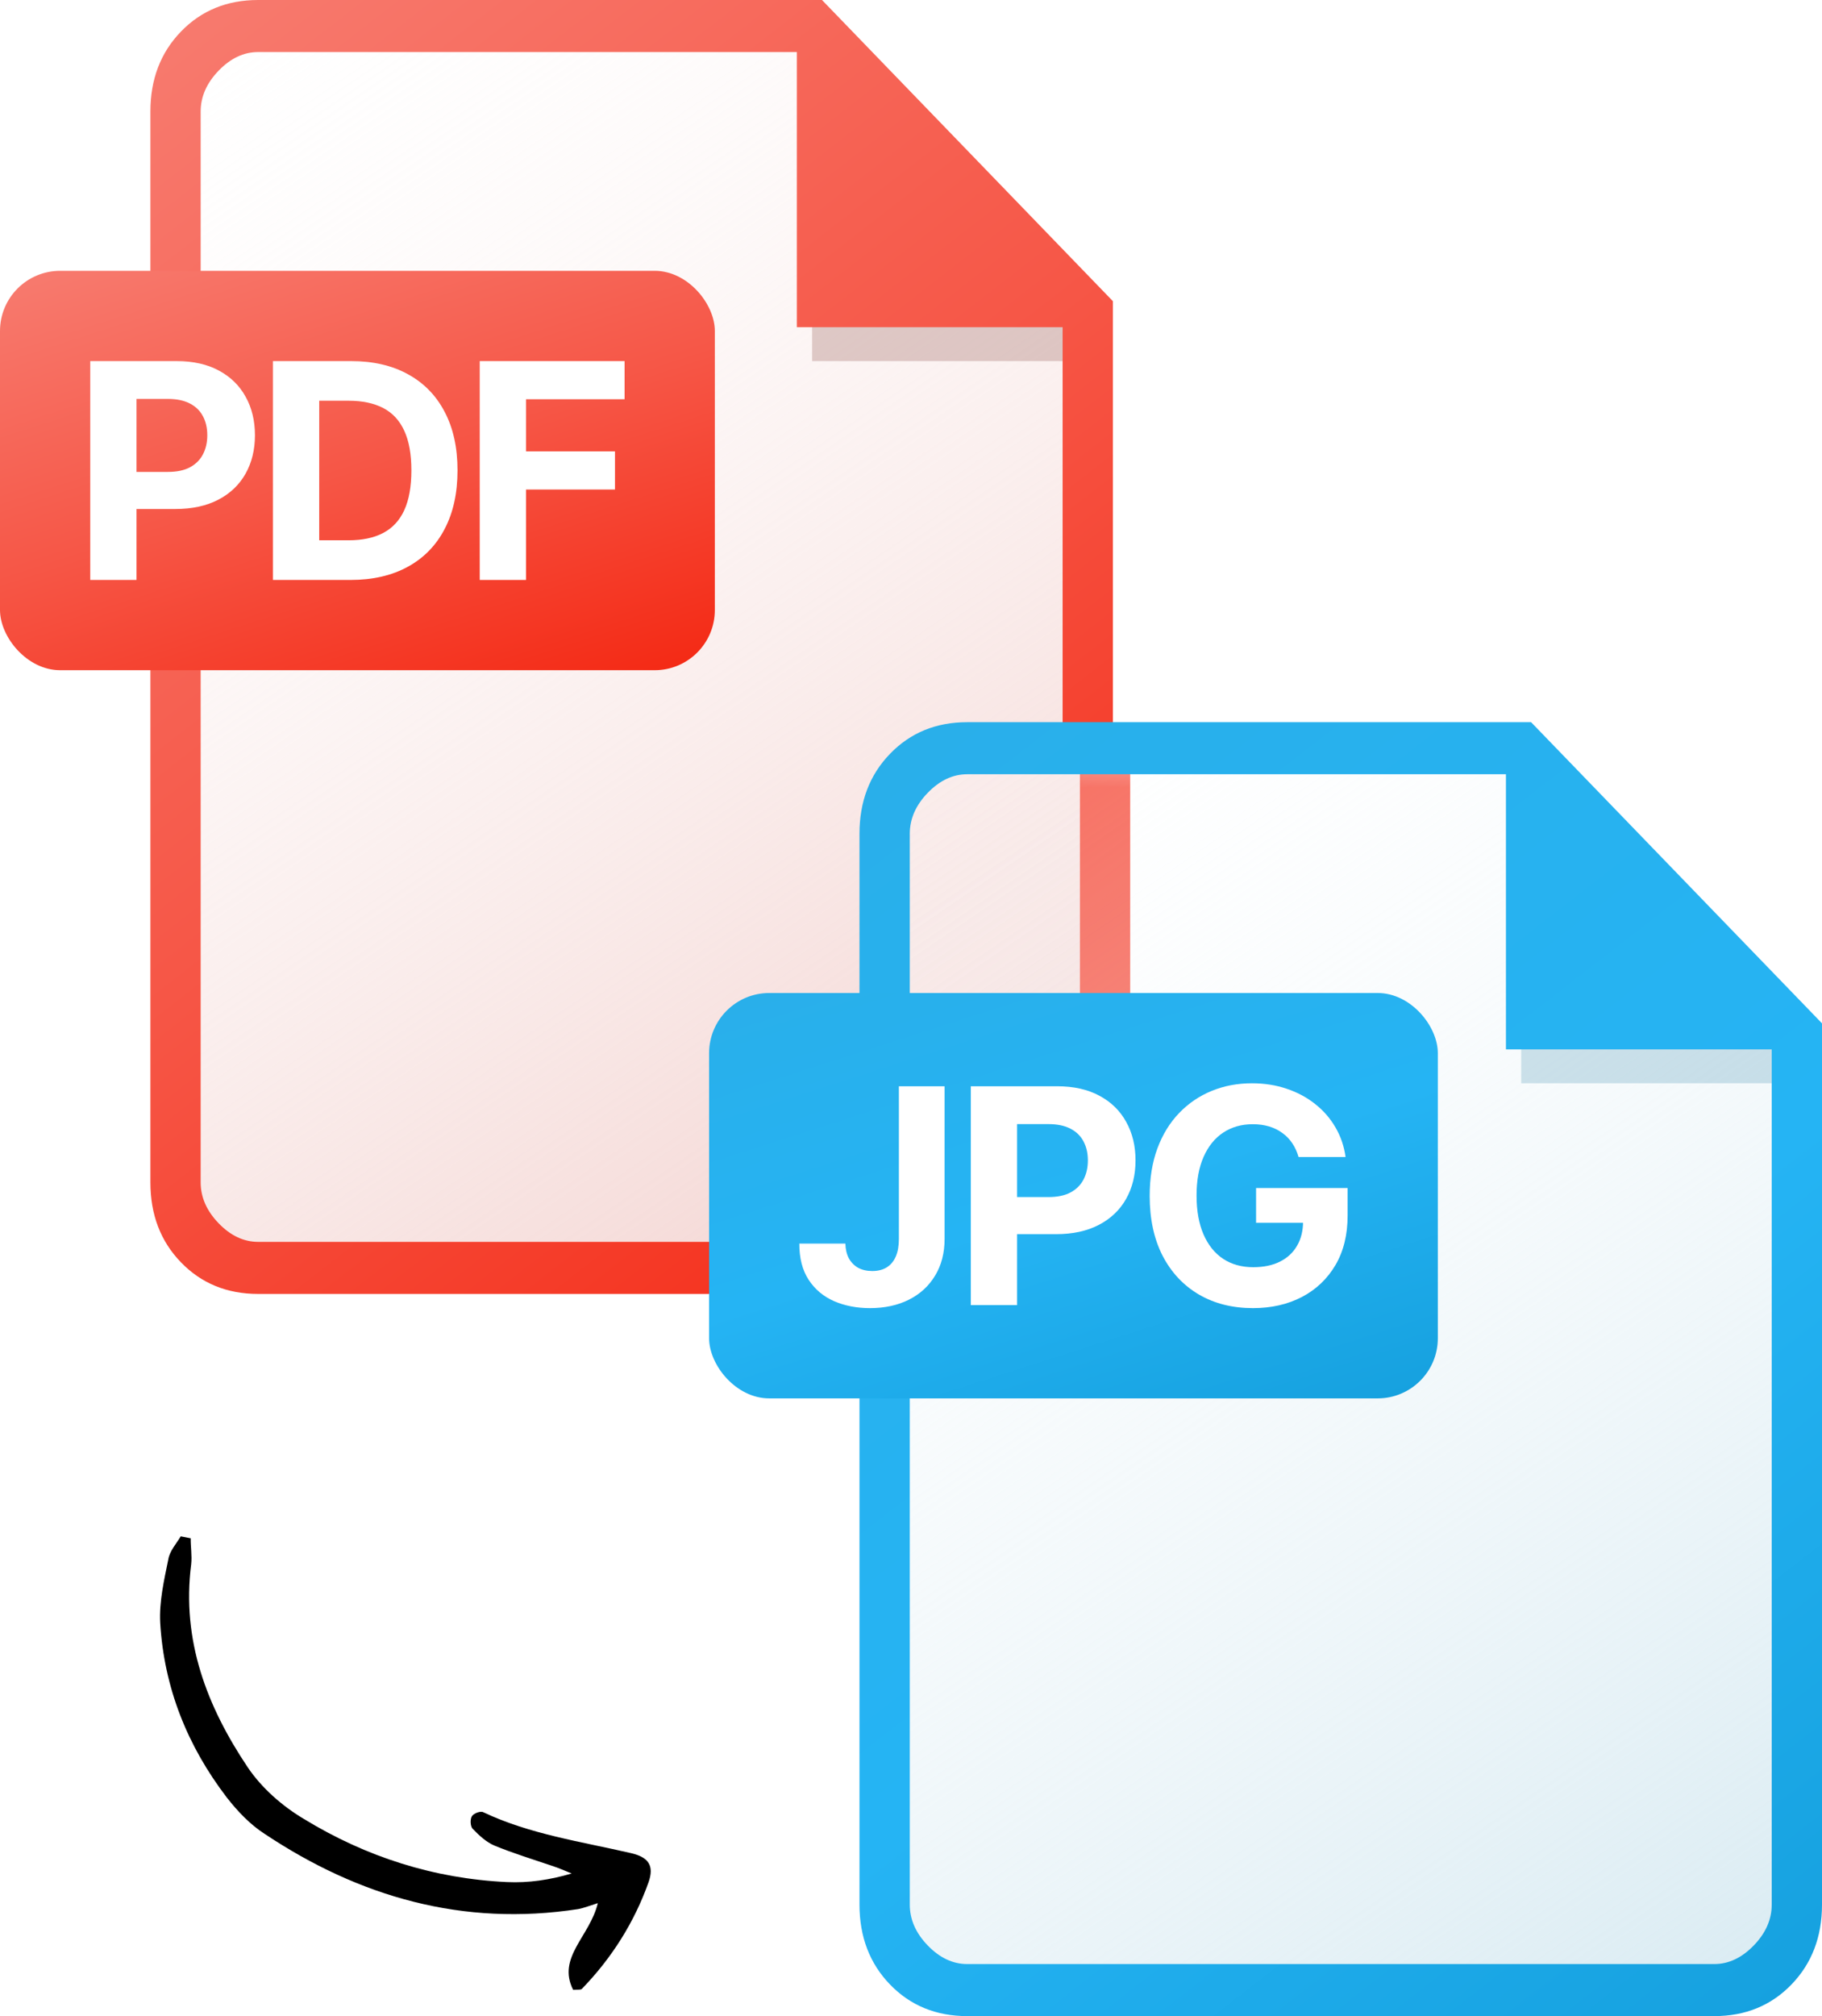 <svg width="66" height="73" viewBox="0 0 66 73" fill="none" xmlns="http://www.w3.org/2000/svg">
<path d="M6.537 3.269C6.537 2.065 7.513 1.09 8.716 1.09H28.439C29.062 1.09 29.654 1.356 30.068 1.821L33.776 5.993L38.657 11.362C39.022 11.763 39.224 12.285 39.224 12.828V43.582C39.224 44.786 38.248 45.761 37.045 45.761H8.716C7.513 45.761 6.537 44.786 6.537 43.582V3.269Z" fill="url(#paint0_linear_411_6295)"/>
<path opacity="0.2" d="M29.418 13.075V9.806H37.045L39.224 10.896V13.075H29.418Z" fill="#67160E"/>
<path d="M6.554 45.706C7.291 46.469 8.223 46.851 9.351 46.851H31.597L31.637 44.966H9.351C8.83 44.966 8.353 44.742 7.92 44.293C7.486 43.844 7.269 43.35 7.269 42.812V4.039C7.269 3.5 7.486 3.007 7.92 2.558C8.353 2.109 8.83 1.885 9.351 1.885H28.865V11.847H38.492V27.239H40.313V10.905L29.776 0H9.351C8.223 0 7.291 0.381 6.554 1.144C5.816 1.907 5.448 2.872 5.448 4.039V42.812C5.448 43.979 5.816 44.944 6.554 45.706Z" fill="url(#paint1_linear_411_6295)"/>
<rect y="9.806" width="25.894" height="14.461" rx="2.179" fill="url(#paint2_linear_411_6295)"/>
<path d="M3.269 20.999V13.075H6.395C6.996 13.075 7.508 13.189 7.931 13.419C8.354 13.646 8.676 13.962 8.898 14.367C9.123 14.769 9.235 15.234 9.235 15.76C9.235 16.286 9.121 16.75 8.894 17.153C8.667 17.555 8.339 17.869 7.908 18.093C7.48 18.317 6.961 18.43 6.352 18.43H4.36V17.087H6.082C6.404 17.087 6.67 17.032 6.879 16.921C7.09 16.807 7.247 16.651 7.351 16.452C7.456 16.251 7.509 16.02 7.509 15.76C7.509 15.497 7.456 15.267 7.351 15.071C7.247 14.873 7.09 14.719 6.879 14.611C6.667 14.5 6.399 14.444 6.074 14.444H4.944V20.999H3.269Z" fill="white"/>
<path d="M12.696 20.999H9.887V13.075H12.72C13.517 13.075 14.203 13.233 14.778 13.551C15.353 13.865 15.796 14.318 16.105 14.909C16.417 15.499 16.573 16.206 16.573 17.029C16.573 17.854 16.417 18.564 16.105 19.157C15.796 19.75 15.351 20.206 14.77 20.523C14.192 20.84 13.501 20.999 12.696 20.999ZM11.563 19.563H12.627C13.122 19.563 13.539 19.476 13.876 19.3C14.217 19.122 14.472 18.847 14.643 18.476C14.815 18.102 14.902 17.62 14.902 17.029C14.902 16.443 14.815 15.965 14.643 15.594C14.472 15.222 14.218 14.949 13.88 14.773C13.542 14.598 13.126 14.51 12.63 14.51H11.563V19.563Z" fill="white"/>
<path d="M17.378 20.999V13.075H22.625V14.456H19.054V16.344H22.277V17.725H19.054V20.999H17.378Z" fill="white"/>
<path d="M6.908 55.699C6.904 56.014 6.959 56.325 6.925 56.64C6.572 59.408 7.505 61.798 8.968 63.983C9.472 64.735 10.227 65.4 11.02 65.868C13.262 67.236 15.724 68.025 18.372 68.147C19.135 68.183 19.923 68.069 20.707 67.836C20.48 67.743 20.237 67.635 19.995 67.558C19.3 67.323 18.591 67.105 17.909 66.825C17.621 66.704 17.359 66.463 17.126 66.221C17.034 66.136 17.025 65.867 17.096 65.759C17.167 65.651 17.418 65.564 17.509 65.619C19.195 66.417 21.056 66.682 22.863 67.1C23.495 67.248 23.7 67.552 23.496 68.145C22.978 69.606 22.156 70.903 21.074 72.018C21.045 72.049 20.94 72.04 20.761 72.049C20.168 70.868 21.367 70.12 21.655 68.91C21.374 68.999 21.153 69.084 20.945 69.125C16.769 69.767 13.013 68.684 9.589 66.403C9.069 66.07 8.605 65.585 8.214 65.082C6.791 63.224 5.943 61.114 5.803 58.759C5.762 57.999 5.944 57.212 6.098 56.457C6.147 56.156 6.392 55.89 6.547 55.628C6.668 55.652 6.788 55.675 6.908 55.699Z" fill="black"/>
<mask id="mask0_411_6295" style="mask-type:alpha" maskUnits="userSpaceOnUse" x="32" y="27" width="33" height="45">
<path d="M32.224 29.418C32.224 28.214 33.2 27.239 34.403 27.239H54.126C54.748 27.239 55.341 27.505 55.755 27.97L59.463 32.142L64.344 37.511C64.708 37.912 64.91 38.435 64.91 38.977V69.731C64.91 70.935 63.935 71.91 62.731 71.91H34.403C33.2 71.91 32.224 70.935 32.224 69.731V29.418Z" fill="white"/>
</mask>
<g mask="url(#mask0_411_6295)">
<g filter="url(#filter0_f_411_6295)">
<path d="M9.977 46.851C8.85 46.851 7.918 46.469 7.18 45.706C6.443 44.944 6.075 43.979 6.075 42.812V4.039C6.075 2.872 6.443 1.907 7.18 1.144C7.918 0.381 8.85 0 9.977 0H30.402L40.94 10.905V42.812C40.94 43.979 40.572 44.944 39.834 45.706C39.097 46.469 38.165 46.851 37.037 46.851H9.977ZM29.492 11.847V1.885H9.977C9.457 1.885 8.98 2.109 8.546 2.558C8.113 3.007 7.896 3.5 7.896 4.039V42.812C7.896 43.35 8.113 43.844 8.546 44.293C8.98 44.742 9.457 44.966 9.977 44.966H37.037C37.558 44.966 38.035 44.742 38.468 44.293C38.902 43.844 39.119 43.35 39.119 42.812V11.847H29.492Z" fill="url(#paint3_linear_411_6295)"/>
</g>
</g>
<path d="M32.224 29.418C32.224 28.214 33.2 27.239 34.403 27.239H54.126C54.748 27.239 55.341 27.505 55.755 27.97L59.463 32.142L64.344 37.511C64.708 37.912 64.91 38.435 64.91 38.977V69.731C64.91 70.935 63.935 71.91 62.731 71.91H34.403C33.2 71.91 32.224 70.935 32.224 69.731V29.418Z" fill="url(#paint4_linear_411_6295)"/>
<path opacity="0.2" d="M55.104 39.224V35.955H62.731L64.91 37.045V39.224H55.104Z" fill="#14739D"/>
<path d="M35.037 73C33.91 73 32.977 72.618 32.24 71.856C31.503 71.093 31.134 70.128 31.134 68.961V30.188C31.134 29.021 31.503 28.056 32.24 27.294C32.977 26.531 33.91 26.149 35.037 26.149H55.462L66 37.054V68.961C66 70.128 65.631 71.093 64.894 71.856C64.157 72.618 63.225 73 62.097 73H35.037ZM54.551 37.996V28.034H35.037C34.517 28.034 34.04 28.258 33.606 28.707C33.172 29.156 32.956 29.65 32.956 30.188V68.961C32.956 69.5 33.172 69.993 33.606 70.442C34.04 70.891 34.517 71.115 35.037 71.115H62.097C62.617 71.115 63.094 70.891 63.528 70.442C63.962 69.993 64.179 69.5 64.179 68.961V37.996H54.551Z" fill="url(#paint5_linear_411_6295)"/>
<rect x="25.686" y="35.955" width="26.398" height="14.678" rx="2.179" fill="url(#paint6_linear_411_6295)"/>
<path d="M32.561 39.332H34.217V44.857C34.217 45.368 34.102 45.812 33.873 46.188C33.646 46.565 33.33 46.855 32.925 47.059C32.52 47.263 32.049 47.365 31.513 47.365C31.036 47.365 30.602 47.281 30.213 47.113C29.826 46.943 29.519 46.685 29.292 46.339C29.065 45.991 28.953 45.554 28.955 45.028H30.623C30.628 45.236 30.671 45.416 30.75 45.565C30.833 45.712 30.945 45.826 31.087 45.906C31.232 45.983 31.402 46.022 31.598 46.022C31.804 46.022 31.978 45.978 32.12 45.89C32.265 45.8 32.374 45.669 32.449 45.496C32.524 45.323 32.561 45.11 32.561 44.857V39.332Z" fill="white"/>
<path d="M35.167 47.256V39.332H38.293C38.894 39.332 39.406 39.447 39.829 39.677C40.252 39.904 40.574 40.219 40.796 40.624C41.021 41.027 41.133 41.491 41.133 42.017C41.133 42.544 41.019 43.008 40.792 43.41C40.565 43.813 40.236 44.126 39.806 44.35C39.377 44.575 38.859 44.687 38.25 44.687H36.258V43.344H37.98C38.302 43.344 38.568 43.289 38.776 43.178C38.988 43.065 39.145 42.909 39.249 42.71C39.354 42.509 39.407 42.278 39.407 42.017C39.407 41.754 39.354 41.525 39.249 41.329C39.145 41.13 38.988 40.977 38.776 40.868C38.565 40.757 38.297 40.702 37.972 40.702H36.842V47.256H35.167Z" fill="white"/>
<path d="M47.039 41.894C46.985 41.705 46.909 41.539 46.811 41.395C46.713 41.247 46.593 41.124 46.451 41.023C46.312 40.92 46.152 40.841 45.972 40.787C45.794 40.733 45.596 40.706 45.38 40.706C44.975 40.706 44.619 40.806 44.312 41.008C44.007 41.209 43.77 41.502 43.6 41.886C43.43 42.268 43.344 42.734 43.344 43.286C43.344 43.839 43.428 44.308 43.596 44.695C43.764 45.082 44.001 45.377 44.308 45.581C44.615 45.782 44.977 45.883 45.395 45.883C45.774 45.883 46.098 45.816 46.366 45.681C46.637 45.545 46.843 45.353 46.985 45.105C47.13 44.857 47.202 44.565 47.202 44.227L47.542 44.277H45.5V43.016H48.816V44.014C48.816 44.71 48.668 45.309 48.374 45.809C48.08 46.307 47.675 46.691 47.16 46.962C46.644 47.23 46.053 47.365 45.387 47.365C44.645 47.365 43.992 47.201 43.43 46.873C42.867 46.543 42.429 46.075 42.114 45.469C41.802 44.86 41.646 44.138 41.646 43.302C41.646 42.66 41.739 42.087 41.925 41.584C42.113 41.078 42.376 40.65 42.714 40.3C43.052 39.949 43.445 39.682 43.894 39.499C44.343 39.315 44.829 39.224 45.353 39.224C45.801 39.224 46.219 39.29 46.606 39.421C46.993 39.55 47.336 39.733 47.635 39.971C47.937 40.208 48.184 40.49 48.374 40.818C48.565 41.143 48.688 41.502 48.742 41.894H47.039Z" fill="white"/>
<defs>
<filter id="filter0_f_411_6295" x="2.806" y="-3.269" width="41.403" height="53.388" filterUnits="userSpaceOnUse" color-interpolation-filters="sRGB">
<feFlood flood-opacity="0" result="BackgroundImageFix"/>
<feBlend mode="normal" in="SourceGraphic" in2="BackgroundImageFix" result="shape"/>
<feGaussianBlur stdDeviation="1.634" result="effect1_foregroundBlur_411_6295"/>
</filter>
<linearGradient id="paint0_linear_411_6295" x1="7.082" y1="0.545" x2="37.59" y2="45.216" gradientUnits="userSpaceOnUse">
<stop stop-color="white" stop-opacity="0.2"/>
<stop offset="1" stop-color="#F3D2CF"/>
</linearGradient>
<linearGradient id="paint1_linear_411_6295" x1="11.505" y1="-3.05" x2="45.699" y2="41.023" gradientUnits="userSpaceOnUse">
<stop stop-color="#F77A6E"/>
<stop offset="0.495" stop-color="#F65646"/>
<stop offset="1" stop-color="#F42A15"/>
</linearGradient>
<linearGradient id="paint2_linear_411_6295" x1="4.498" y1="8.864" x2="10.864" y2="28.605" gradientUnits="userSpaceOnUse">
<stop stop-color="#F77A6E"/>
<stop offset="0.495" stop-color="#F65646"/>
<stop offset="1" stop-color="#F42A15"/>
</linearGradient>
<linearGradient id="paint3_linear_411_6295" x1="12.132" y1="-3.05" x2="46.326" y2="41.023" gradientUnits="userSpaceOnUse">
<stop stop-color="#F77A6E"/>
<stop offset="0.495" stop-color="#F65646"/>
<stop offset="1" stop-color="#F42A15"/>
</linearGradient>
<linearGradient id="paint4_linear_411_6295" x1="32.769" y1="26.694" x2="63.276" y2="71.366" gradientUnits="userSpaceOnUse">
<stop stop-color="white" stop-opacity="0.2"/>
<stop offset="1" stop-color="#DBECF3"/>
</linearGradient>
<linearGradient id="paint5_linear_411_6295" x1="37.191" y1="23.099" x2="71.386" y2="67.172" gradientUnits="userSpaceOnUse">
<stop stop-color="#6ECDF7"/>
<stop offset="0" stop-color="#29AFEA"/>
<stop offset="0.562" stop-color="#25B4F4"/>
<stop offset="1" stop-color="#16A1DF"/>
</linearGradient>
<linearGradient id="paint6_linear_411_6295" x1="30.272" y1="35" x2="36.71" y2="55.052" gradientUnits="userSpaceOnUse">
<stop stop-color="#6ECDF7"/>
<stop offset="0" stop-color="#29AFEA"/>
<stop offset="0.51" stop-color="#25B4F4"/>
<stop offset="1" stop-color="#16A1DF"/>
</linearGradient>
</defs>
</svg>
